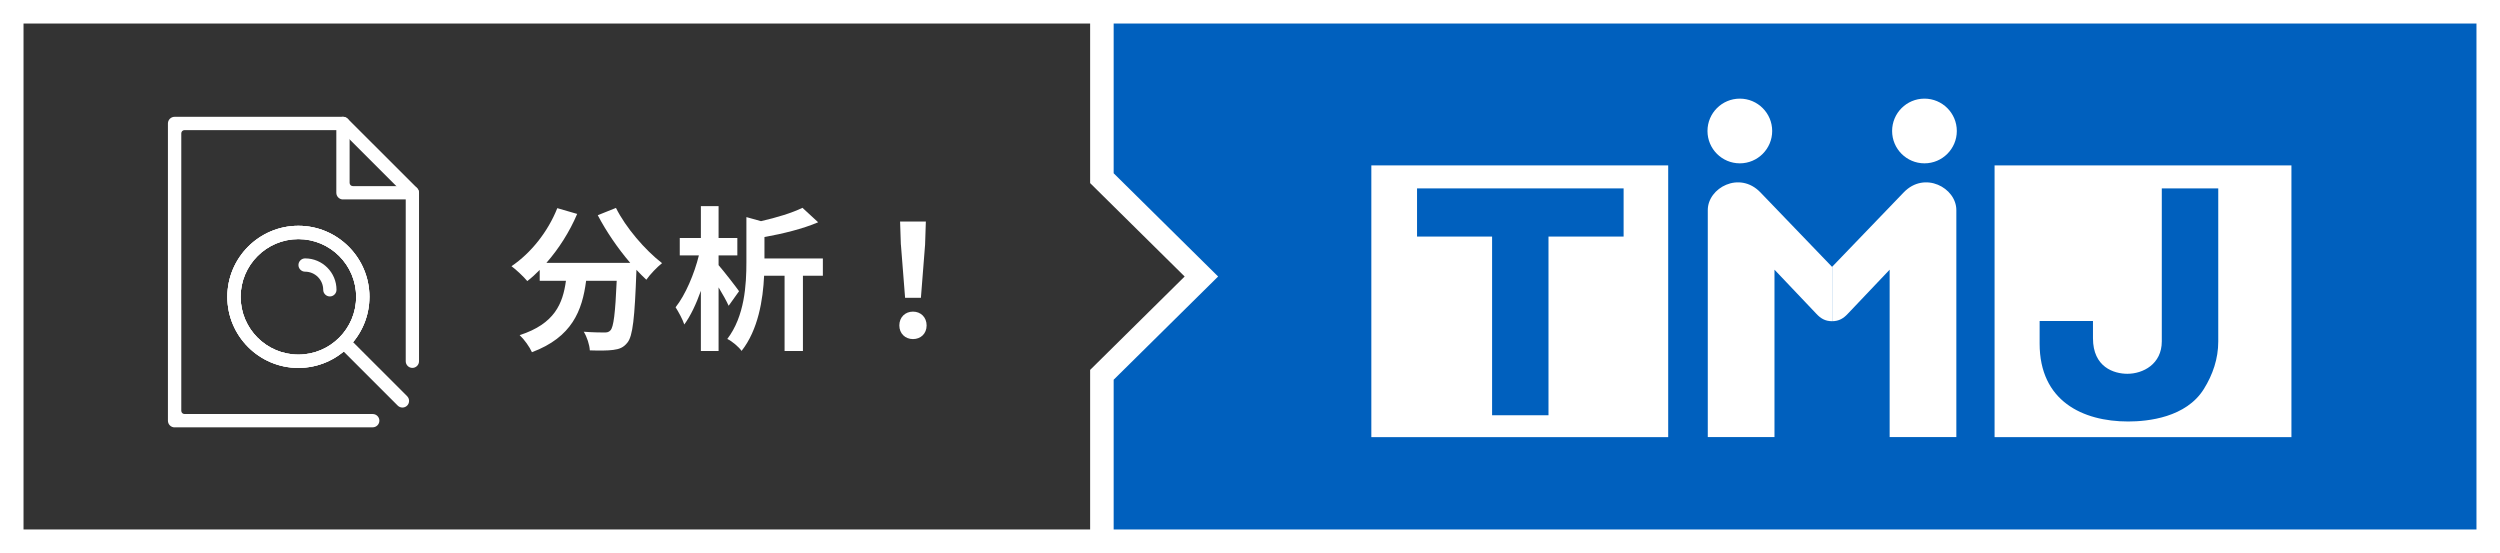 <?xml version="1.0" encoding="UTF-8"?><svg id="Layer_2" xmlns="http://www.w3.org/2000/svg" viewBox="0 0 425.04 94.02"><rect x="0" y="0" width="425.04" height="94.02" fill="#333333" stroke="none"/><defs><style>.cls-1{fill:#fff;}.cls-2{fill:#0060be;fill-rule:evenodd;}</style></defs><g id="text"><g><path class="cls-2" d="m188.52,2c-.11,8.53-.15,20.66-.15,29.31l15.89,15.7-15.8,15.62c.03,8.34.06,20.5.06,29.4h234.52V2h-234.52Z"/><polygon class="cls-1" points="425.04 94.02 188.52 94.02 188.52 90.02 421.04 90.02 421.04 4 188.52 4 188.52 0 425.04 0 425.04 94.02"/><path class="cls-1" d="m189.34,94.02H0V0h189.34v29.46l17.76,17.55-17.76,17.55v29.46ZM4,90.02h181.34v-27.13l16.07-15.88-16.07-15.88V4H4v86.02Z"/><g><g><path class="cls-1" d="m29.68,72.66c-.62,0-1.13-.51-1.13-1.13V20.99c0-.62.51-1.13,1.13-1.13h28.64c.3,0,.59.12.8.33l11.79,11.78c.21.21.33.5.33.8v28.65c0,.62-.51,1.13-1.13,1.13s-1.13-.51-1.13-1.13v-27.95c0-.15-.06-.29-.16-.39l-10.8-10.8c-.1-.1-.24-.16-.39-.16h-26.26c-.31,0-.55.25-.55.55v47.17c0,.31.25.55.55.55h32c.62,0,1.13.51,1.13,1.13s-.51,1.13-1.13,1.13H29.68Z"/><path class="cls-1" d="m58.31,33.91c-.62,0-1.13-.51-1.13-1.13v-11.79c0-.62.51-1.13,1.13-1.13s1.13.51,1.13,1.13v10.1c0,.31.25.55.55.55h10.1c.62,0,1.13.51,1.13,1.13s-.51,1.13-1.13,1.13h-11.79Z"/><path class="cls-1" d="m50.73,62.55c-6.66,0-12.08-5.42-12.08-12.08s5.42-12.08,12.08-12.08,12.08,5.42,12.08,12.08-5.42,12.08-12.08,12.08Zm0-21.9c-5.41,0-9.82,4.4-9.82,9.82s4.4,9.82,9.82,9.82,9.82-4.4,9.82-9.82-4.4-9.82-9.82-9.82Z"/><path class="cls-1" d="m50.73,62.55c-6.66,0-12.08-5.42-12.08-12.08s5.42-12.08,12.08-12.08,12.08,5.42,12.08,12.08-5.42,12.08-12.08,12.08Zm0-21.9c-5.41,0-9.82,4.4-9.82,9.82s4.4,9.82,9.82,9.82,9.82-4.4,9.82-9.82-4.4-9.82-9.82-9.82Z"/><path class="cls-1" d="m69.22,67.36l-9.19-9.19c1.74-2.09,2.78-4.78,2.78-7.7,0-6.66-5.42-12.08-12.08-12.08s-12.08,5.42-12.08,12.08,5.42,12.08,12.08,12.08c2.92,0,5.61-1.05,7.7-2.78l9.19,9.19c.21.21.5.33.8.33s.59-.12.8-.33c.44-.44.44-1.16,0-1.6Zm-28.31-16.89c0-5.41,4.4-9.82,9.82-9.82s9.82,4.4,9.82,9.82-4.4,9.82-9.82,9.82-9.82-4.4-9.82-9.82Z"/></g><path class="cls-1" d="m56.08,50.4c-.62,0-1.13-.51-1.13-1.13,0-1.7-1.38-3.08-3.08-3.08-.62,0-1.13-.51-1.13-1.13s.51-1.13,1.13-1.13c2.95,0,5.34,2.4,5.34,5.34,0,.62-.51,1.13-1.13,1.13Z"/></g><g><path class="cls-1" d="m104.72,35.34c1.66,3.35,4.96,7.18,7.84,9.4-.84.66-2.06,1.93-2.67,2.82-.55-.5-1.11-1.08-1.69-1.69v.18c-.29,7.97-.61,11.09-1.53,12.2-.66.84-1.37,1.11-2.4,1.24-.9.13-2.43.13-3.99.08-.05-.95-.48-2.27-1.03-3.17,1.45.11,2.82.13,3.48.13.48,0,.77-.05,1.06-.37.53-.55.82-2.9,1.06-8.42h-5.2c-.66,5.07-2.38,9.58-9.21,12.14-.4-.9-1.32-2.19-2.09-2.9,5.97-1.93,7.34-5.38,7.87-9.24h-4.46v-1.85c-.69.71-1.4,1.35-2.11,1.9-.58-.71-1.93-1.98-2.69-2.53,3.3-2.22,6.2-5.86,7.79-9.87l3.38.98c-1.29,3.04-3.14,5.94-5.23,8.32h14.25c-2.09-2.43-4.07-5.33-5.52-8.1l3.09-1.24Z"/><path class="cls-1" d="m123.89,52c-.37-.82-1.03-2.01-1.72-3.14v10.82h-3.01v-10.24c-.79,2.24-1.77,4.3-2.82,5.73-.29-.9-.98-2.14-1.48-2.93,1.66-2.08,3.19-5.68,3.96-8.82h-3.25v-2.96h3.59v-5.41h3.01v5.41h3.19v2.96h-3.19v1.66c.9,1.03,3.01,3.75,3.48,4.43l-1.77,2.48Zm16-5.12h-3.38v12.8h-3.12v-12.8h-3.48c-.18,4.04-1,9.19-3.83,12.78-.45-.66-1.66-1.69-2.43-2.03,2.96-3.88,3.25-9.19,3.25-13.09v-7.63l2.48.69c2.67-.61,5.28-1.4,7.05-2.27l2.67,2.46c-2.64,1.13-6.02,1.95-9.13,2.51v3.64h9.93v2.96Z"/><path class="cls-1" d="m152.9,55.33c0-1.4,1-2.35,2.32-2.35s2.32.95,2.32,2.35-1,2.32-2.32,2.32-2.32-.95-2.32-2.32Zm.26-13.73l-.13-3.93h4.38l-.13,3.93-.71,9.03h-2.69l-.71-9.03Z"/></g><g id="_標準"><path class="cls-1" d="m283.62,74.32h-50.47V28.12h50.47v46.21Zm-20.34-34.1h12.76v-8.19h-35.12v8.19h12.76v30.38h9.59v-30.38Z"/><path class="cls-1" d="m389.58,74.32h-50.47V28.12h50.47v46.21Zm-22.04-42.28v26c0,3.88-3.21,5.51-5.85,5.51-2.25,0-5.85-1.1-5.85-6.04v-2.93h-9.07v3.84c0,9.74,7.29,13.24,15.06,13.24,3.36,0,9.84-.67,12.86-5.52,1.53-2.45,2.45-5.18,2.45-8.06v-26.05h-9.6Z"/><path class="cls-1" d="m290.35,35.72s0,3.79,0,0,5.39-6.7,8.94-3.02l12.18,12.66v9.25c-1.19,0-1.95-.5-2.65-1.25-.71-.75-7.13-7.51-7.13-7.51v28.46h-11.34v-36.87"/><path class="cls-1" d="m332.61,35.72s0,3.79,0,0-5.39-6.7-8.94-3.02l-12.18,12.66v9.25c1.18,0,1.95-.5,2.65-1.25.7-.75,7.13-7.51,7.13-7.51v28.46h11.34v-36.87"/><path class="cls-1" d="m295.8,27.77c3.04,0,5.5-2.47,5.5-5.5s-2.46-5.5-5.5-5.5-5.5,2.46-5.5,5.5,2.46,5.5,5.5,5.5"/><path class="cls-1" d="m327.19,27.77c3.04,0,5.5-2.47,5.5-5.5s-2.46-5.5-5.5-5.5-5.5,2.46-5.5,5.5,2.46,5.5,5.5,5.5"/></g></g></g></svg>